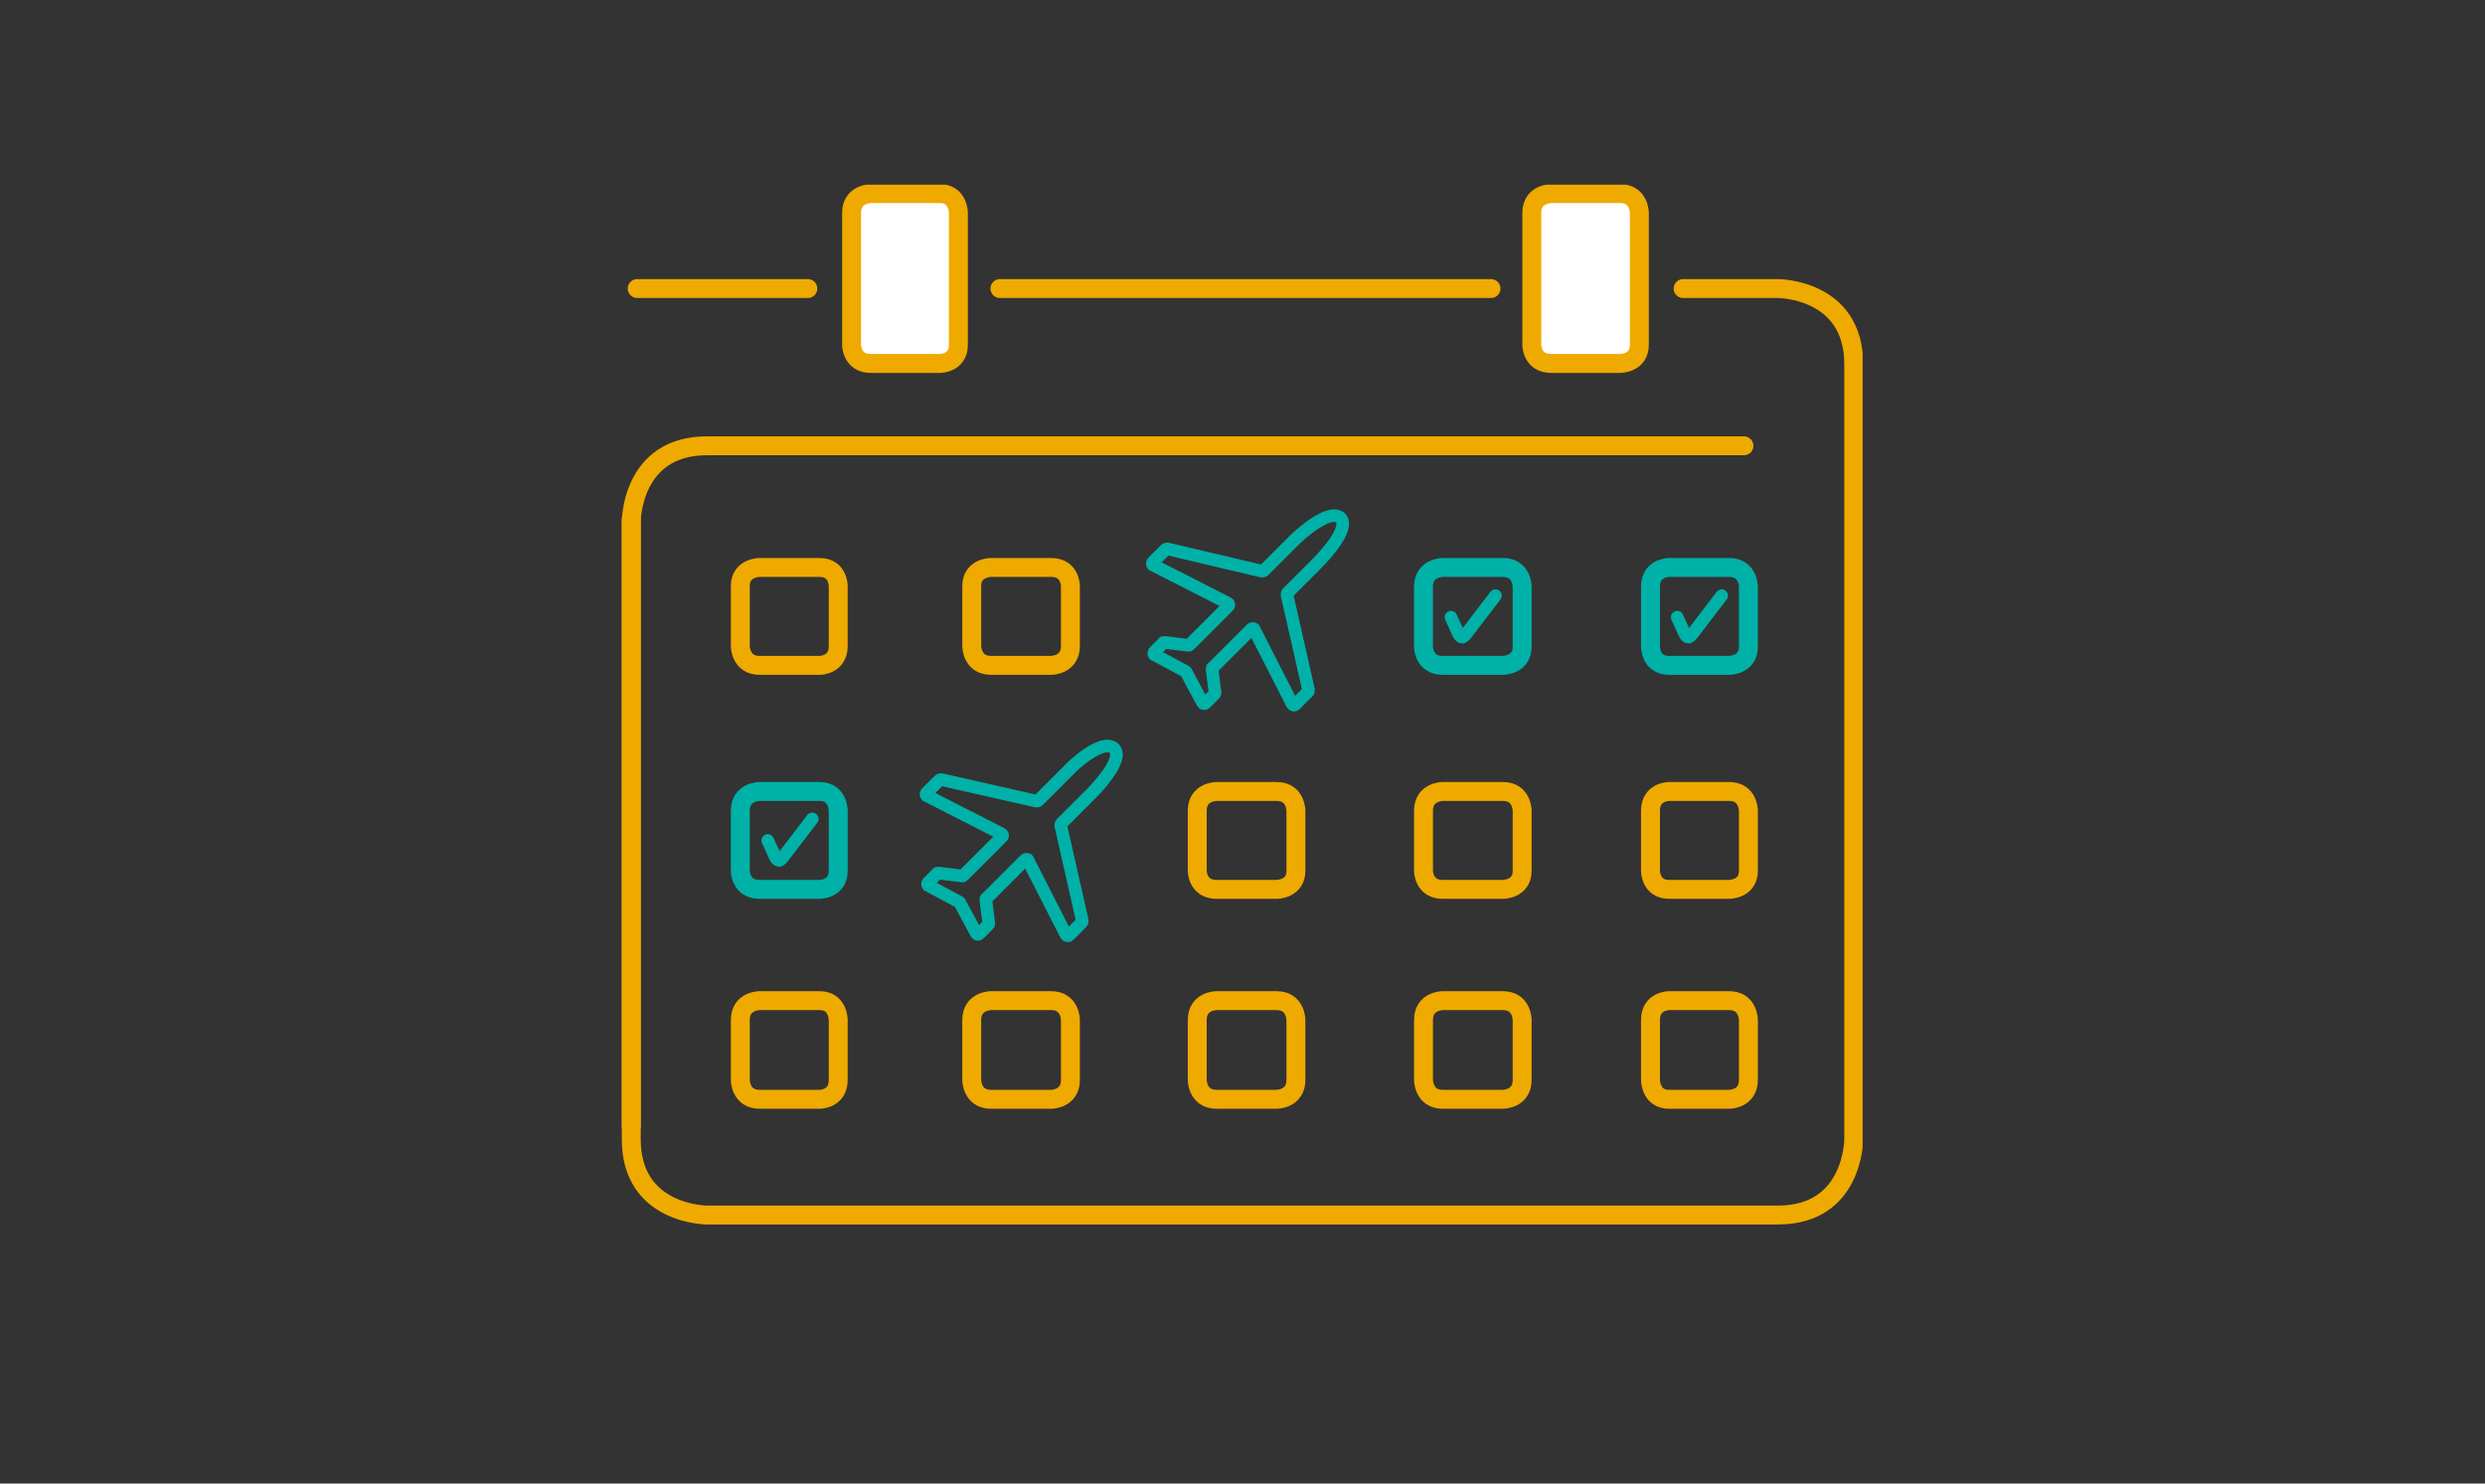 <?xml version="1.0" encoding="utf-8"?>
<!-- Generator: Adobe Illustrator 22.1.0, SVG Export Plug-In . SVG Version: 6.00 Build 0)  -->
<svg version="1.1" id="Layer_1" xmlns="http://www.w3.org/2000/svg" xmlns:xlink="http://www.w3.org/1999/xlink" x="0px" y="0px"
	 viewBox="0 0 335 200" style="enable-background:new 0 0 335 200;" xml:space="preserve">
<rect x="0" y="0" width="335" height="200" fill="#333333" stroke="none"/>
<style type="text/css">
	.st0{clip-path:url(#SVGID_2_);fill:none;stroke:#EFAA00;stroke-width:2.55;}
	.st1{clip-path:url(#SVGID_2_);fill:none;stroke:#00B1A8;stroke-width:1.7;stroke-miterlimit:10;}
	.st2{clip-path:url(#SVGID_2_);fill:none;stroke:#00B1A8;stroke-width:2.55;}
	.st3{clip-path:url(#SVGID_2_);fill:none;stroke:#00B1A8;stroke-width:1.7;stroke-linecap:round;stroke-linejoin:round;}
	.st4{clip-path:url(#SVGID_2_);fill:none;stroke:#00B1A8;stroke-width:1.7;stroke-linecap:round;}
	.st5{clip-path:url(#SVGID_2_);fill:none;stroke:#EFAA00;stroke-width:2.55;stroke-linecap:round;}
	.st6{clip-path:url(#SVGID_2_);fill:#FFFFFF;}
	.st7{fill:none;stroke:#EFAA00;stroke-width:2.55;stroke-linecap:round;}
	.st8{clip-path:url(#SVGID_4_);fill:none;stroke:#EFAA00;stroke-width:2.55;stroke-linecap:round;}
</style>
<g>
	<defs>
		<rect id="SVGID_1_" x="83.8" y="24.9" width="167.3" height="140.2"/>
	</defs>
	<clipPath id="SVGID_2_">
		<use xlink:href="#SVGID_1_"  style="overflow:visible;"/>
	</clipPath>
	<path class="st0" d="M225,134.9c0,0-2.5,0-2.5,2.6v8.1c0,0,0,2.6,2.5,2.6h8.1c0,0,2.6,0,2.6-2.6v-8.1c0,0,0-2.6-2.6-2.6H225z"/>
	<path class="st0" d="M225,106.7c0,0-2.5,0-2.5,2.6v8.1c0,0,0,2.5,2.5,2.5h8.1c0,0,2.6,0,2.6-2.5v-8.1c0,0,0-2.6-2.6-2.6H225z"/>
	<path class="st0" d="M164,134.9c0,0-2.6,0-2.6,2.6v8.1c0,0,0,2.6,2.6,2.6h8.1c0,0,2.6,0,2.6-2.6v-8.1c0,0,0-2.6-2.6-2.6H164z"/>
	<path class="st0" d="M164,106.7c0,0-2.6,0-2.6,2.6v8.1c0,0,0,2.5,2.6,2.5h8.1c0,0,2.6,0,2.6-2.5v-8.1c0,0,0-2.6-2.6-2.6H164z"/>
	<path class="st1" d="M174.4,72.9l-4,4c-0.1,0.1-0.2,0.1-0.3,0.1L157.4,74c-0.1,0-0.2,0-0.3,0.1l-1.7,1.7c-0.1,0.1-0.1,0.4,0.1,0.4
		l10,5.1c0.2,0.1,0.2,0.3,0.1,0.4l-5.2,5.2c-0.1,0.1-0.1,0.1-0.2,0.1l-3.2-0.4c-0.1,0-0.2,0-0.2,0.1l-1.2,1.2
		c-0.1,0.1-0.1,0.4,0.1,0.4l4.1,2.2c0,0,0.1,0.1,0.1,0.1l2.2,4.1c0.1,0.2,0.3,0.2,0.4,0.1l1.2-1.2c0.1-0.1,0.1-0.1,0.1-0.2l-0.4-3.2
		c0-0.1,0-0.2,0.1-0.2l5.2-5.2c0.1-0.1,0.4-0.1,0.4,0.1l5.1,10c0.1,0.2,0.3,0.2,0.4,0.1l1.7-1.7c0.1-0.1,0.1-0.2,0.1-0.3l-2.9-12.8
		c0-0.1,0-0.2,0.1-0.3l4-4c0.8-0.8,4.5-4.7,3.1-6.1C179.2,68.5,175.3,72,174.4,72.9z"/>
	<path class="st0" d="M133.6,134.9c0,0-2.6,0-2.6,2.6v8.1c0,0,0,2.6,2.6,2.6h8.1c0,0,2.6,0,2.6-2.6v-8.1c0,0,0-2.6-2.6-2.6H133.6z"
		/>
	<path class="st0" d="M133.6,76.5c0,0-2.6,0-2.6,2.5v8.1c0,0,0,2.6,2.6,2.6h8.1c0,0,2.6,0,2.6-2.6v-8.1c0,0,0-2.5-2.6-2.5H133.6z"/>
	<path class="st1" d="M144,103.9l-4,4c-0.1,0.1-0.2,0.1-0.3,0.1l-12.8-2.9c-0.1,0-0.2,0-0.3,0.1l-1.7,1.7c-0.1,0.1-0.1,0.4,0.1,0.4
		l10,5.1c0.2,0.1,0.2,0.3,0.1,0.4l-5.2,5.2c-0.1,0.1-0.1,0.1-0.2,0.1l-3.2-0.4c-0.1,0-0.2,0-0.2,0.1l-1.2,1.2
		c-0.1,0.1-0.1,0.4,0.1,0.4l4.1,2.2c0,0,0.1,0.1,0.1,0.1l2.2,4.1c0.1,0.2,0.3,0.2,0.4,0.1l1.2-1.2c0.1-0.1,0.1-0.1,0.1-0.2l-0.4-3.2
		c0-0.1,0-0.2,0.1-0.2l5.2-5.2c0.1-0.1,0.4-0.1,0.4,0.1l5.1,10c0.1,0.2,0.3,0.2,0.4,0.1l1.7-1.7c0.1-0.1,0.1-0.2,0.1-0.3l-2.9-12.8
		c0-0.1,0-0.2,0.1-0.3l4-4c0.8-0.8,4.5-4.7,3.1-6.1C148.7,99.5,144.8,103,144,103.9z"/>
	<path class="st0" d="M102.4,134.9c0,0-2.6,0-2.6,2.6v8.1c0,0,0,2.6,2.6,2.6h8.1c0,0,2.5,0,2.5-2.6v-8.1c0,0,0-2.6-2.5-2.6H102.4z"
		/>
	<path class="st0" d="M102.4,76.5c0,0-2.6,0-2.6,2.5v8.1c0,0,0,2.6,2.6,2.6h8.1c0,0,2.5,0,2.5-2.6v-8.1c0,0,0-2.5-2.5-2.5H102.4z"/>
	<path class="st0" d="M194.5,134.9c0,0-2.6,0-2.6,2.6v8.1c0,0,0,2.6,2.6,2.6h8.1c0,0,2.6,0,2.6-2.6v-8.1c0,0,0-2.6-2.6-2.6H194.5z"
		/>
	<path class="st0" d="M194.5,106.7c0,0-2.6,0-2.6,2.6v8.1c0,0,0,2.5,2.6,2.5h8.1c0,0,2.6,0,2.6-2.5v-8.1c0,0,0-2.6-2.6-2.6H194.5z"
		/>
	<path class="st2" d="M194.5,76.5c0,0-2.6,0-2.6,2.6v8.1c0,0,0,2.5,2.6,2.5h8.1c0,0,2.6,0,2.6-2.5v-8.1c0,0,0-2.6-2.6-2.6H194.5z"/>
	<path class="st2" d="M225,76.5c0,0-2.5,0-2.5,2.6v8.1c0,0,0,2.5,2.5,2.5h8.1c0,0,2.6,0,2.6-2.5v-8.1c0,0,0-2.6-2.6-2.6H225z"/>
	<path class="st2" d="M102.4,106.7c0,0-2.6,0-2.6,2.6v8.1c0,0,0,2.5,2.6,2.5h8.1c0,0,2.5,0,2.5-2.5v-8.1c0,0,0-2.6-2.5-2.6H102.4z"
		/>
	<path class="st3" d="M195.6,83.2l1,2.2c0.1,0.3,0.4,0.5,0.5,0.5c0.1,0,0.3-0.1,0.6-0.5l3.9-5.1"/>
	<path class="st4" d="M226.1,83.2l1,2.2c0.1,0.3,0.4,0.5,0.5,0.5c0.1,0,0.3-0.1,0.6-0.5l3.9-5.1"/>
	<path class="st3" d="M103.5,113.3l1,2.2c0.1,0.3,0.4,0.5,0.5,0.5c0.1,0,0.3-0.1,0.6-0.5l3.9-5.1"/>
	<line class="st5" x1="85.9" y1="38.9" x2="108.9" y2="38.9"/>
	<path class="st5" d="M85.1,151.7V70.3c0,0,0-10.2,10.2-10.2h139.8"/>
	<path class="st6" d="M117.4,26.1c0,0-2.6,0-2.6,2.6v17.8c0,0,0,2.5,2.6,2.5h9.3c0,0,2.5,0,2.5-2.5V28.7c0,0,0-2.6-2.5-2.6H117.4z"
		/>
	<path class="st0" d="M117.4,26.1c0,0-2.6,0-2.6,2.6v17.8c0,0,0,2.5,2.6,2.5h9.3c0,0,2.5,0,2.5-2.5V28.7c0,0,0-2.6-2.5-2.6H117.4z"
		/>
	<path class="st6" d="M209.1,26.1c0,0-2.6,0-2.6,2.6v17.8c0,0,0,2.5,2.6,2.5h9.3c0,0,2.6,0,2.6-2.5V28.7c0,0,0-2.6-2.6-2.6H209.1z"
		/>
	<path class="st0" d="M209.1,26.1c0,0-2.6,0-2.6,2.6v17.8c0,0,0,2.5,2.6,2.5h9.3c0,0,2.6,0,2.6-2.5V28.7c0,0,0-2.6-2.6-2.6H209.1z"
		/>
</g>
<line class="st7" x1="134.8" y1="38.9" x2="201" y2="38.9"/>
<g>
	<defs>
		<rect id="SVGID_3_" x="83.8" y="24.9" width="167.3" height="140.2"/>
	</defs>
	<clipPath id="SVGID_4_">
		<use xlink:href="#SVGID_3_"  style="overflow:visible;"/>
	</clipPath>
	<path class="st8" d="M226.9,38.9h12.8c0,0,10.2,0,10.2,10.2v104.5c0,0,0,10.2-10.2,10.2H95.3c0,0-10.2,0-10.2-10.2V70.1"/>
</g>
</svg>
